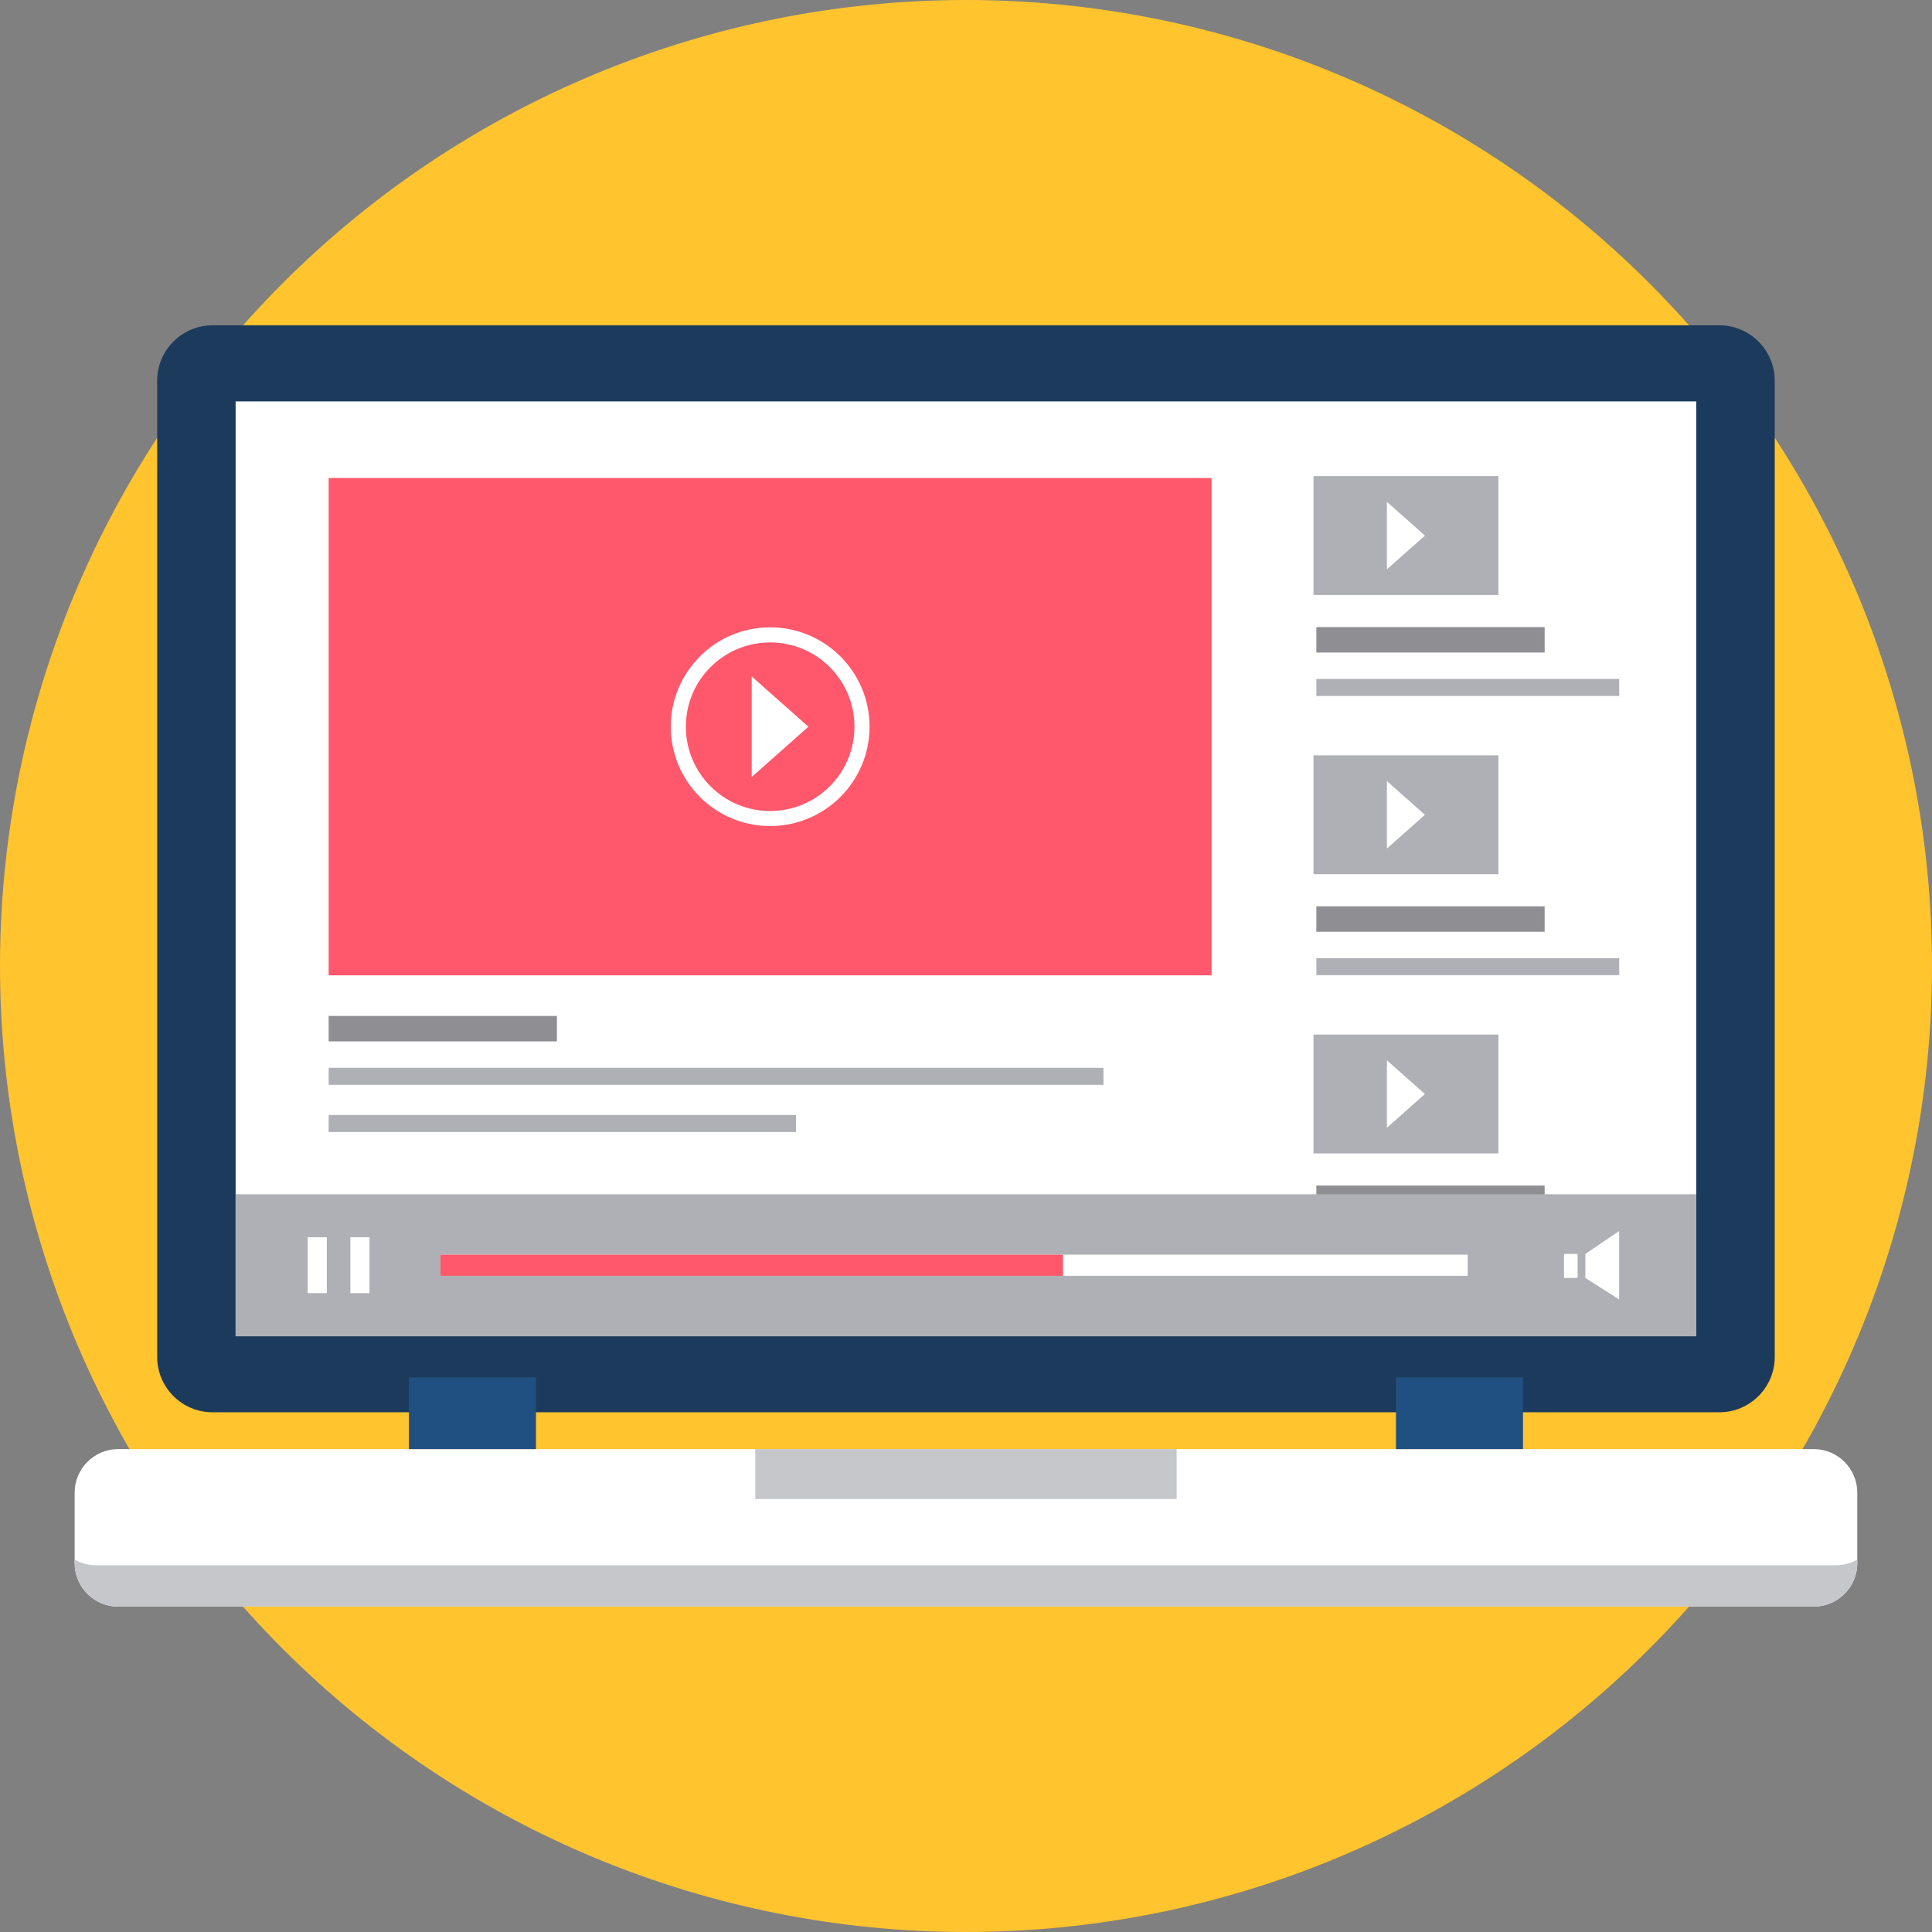 <svg xmlns="http://www.w3.org/2000/svg" xmlns:xlink="http://www.w3.org/1999/xlink" width="1080" zoomAndPan="magnify" viewBox="0 0 810 810" height="1080" preserveAspectRatio="xMidYMid meet" version="1.0"><rect x="0" y="0" width="810" height="810" fill="#808080" stroke="none"/><path fill="#ffc42e" d="M 810 405 C 810 411.629 809.836 418.254 809.512 424.871 C 809.188 431.492 808.699 438.102 808.051 444.695 C 807.398 451.293 806.59 457.871 805.617 464.426 C 804.645 470.98 803.512 477.512 802.219 484.012 C 800.926 490.512 799.473 496.977 797.863 503.406 C 796.254 509.836 794.484 516.223 792.562 522.566 C 790.637 528.906 788.559 535.199 786.324 541.441 C 784.094 547.68 781.707 553.863 779.172 559.988 C 776.633 566.109 773.949 572.168 771.117 578.16 C 768.281 584.152 765.301 590.07 762.18 595.914 C 759.055 601.762 755.789 607.527 752.379 613.211 C 748.973 618.898 745.426 624.496 741.746 630.004 C 738.062 635.516 734.246 640.934 730.301 646.258 C 726.352 651.582 722.273 656.805 718.07 661.93 C 713.863 667.055 709.535 672.07 705.086 676.98 C 700.633 681.891 696.066 686.691 691.379 691.379 C 686.691 696.066 681.891 700.633 676.98 705.086 C 672.07 709.535 667.055 713.863 661.93 718.07 C 656.805 722.273 651.582 726.352 646.258 730.301 C 640.934 734.246 635.516 738.062 630.004 741.746 C 624.496 745.426 618.898 748.973 613.211 752.379 C 607.527 755.789 601.762 759.055 595.914 762.18 C 590.07 765.301 584.152 768.281 578.16 771.117 C 572.168 773.949 566.109 776.633 559.988 779.172 C 553.863 781.707 547.68 784.094 541.441 786.324 C 535.199 788.559 528.906 790.637 522.566 792.562 C 516.223 794.484 509.836 796.254 503.406 797.863 C 496.977 799.473 490.512 800.926 484.012 802.219 C 477.512 803.512 470.98 804.645 464.426 805.617 C 457.871 806.59 451.293 807.398 444.695 808.051 C 438.102 808.699 431.492 809.188 424.871 809.512 C 418.254 809.836 411.629 810 405 810 C 398.371 810 391.746 809.836 385.129 809.512 C 378.508 809.188 371.898 808.699 365.305 808.051 C 358.707 807.398 352.129 806.59 345.574 805.617 C 339.02 804.645 332.488 803.512 325.988 802.219 C 319.488 800.926 313.023 799.473 306.594 797.863 C 300.164 796.254 293.777 794.484 287.434 792.562 C 281.094 790.637 274.801 788.559 268.559 786.324 C 262.32 784.094 256.137 781.707 250.012 779.172 C 243.891 776.633 237.832 773.949 231.84 771.117 C 225.848 768.281 219.93 765.301 214.086 762.18 C 208.238 759.055 202.473 755.789 196.789 752.379 C 191.102 748.973 185.504 745.426 179.992 741.746 C 174.484 738.062 169.066 734.246 163.742 730.301 C 158.418 726.352 153.195 722.273 148.07 718.07 C 142.945 713.863 137.93 709.535 133.02 705.086 C 128.109 700.633 123.309 696.066 118.621 691.379 C 113.934 686.691 109.367 681.891 104.914 676.98 C 100.465 672.07 96.137 667.055 91.93 661.93 C 87.727 656.805 83.648 651.582 79.699 646.258 C 75.754 640.934 71.938 635.516 68.254 630.004 C 64.574 624.496 61.027 618.898 57.621 613.211 C 54.211 607.527 50.945 601.762 47.82 595.914 C 44.699 590.07 41.719 584.152 38.883 578.16 C 36.051 572.168 33.367 566.109 30.828 559.988 C 28.293 553.863 25.906 547.68 23.676 541.441 C 21.441 535.199 19.363 528.906 17.438 522.566 C 15.516 516.223 13.746 509.836 12.137 503.406 C 10.527 496.977 9.074 490.512 7.781 484.012 C 6.488 477.512 5.355 470.98 4.383 464.426 C 3.41 457.871 2.602 451.293 1.949 444.695 C 1.301 438.102 0.812 431.492 0.488 424.871 C 0.164 418.254 0 411.629 0 405 C 0 398.371 0.164 391.746 0.488 385.129 C 0.812 378.508 1.301 371.898 1.949 365.305 C 2.602 358.707 3.41 352.129 4.383 345.574 C 5.355 339.02 6.488 332.488 7.781 325.988 C 9.074 319.488 10.527 313.023 12.137 306.594 C 13.746 300.164 15.516 293.777 17.438 287.434 C 19.363 281.094 21.441 274.801 23.676 268.559 C 25.906 262.32 28.293 256.137 30.828 250.012 C 33.367 243.891 36.051 237.832 38.883 231.84 C 41.719 225.848 44.699 219.93 47.82 214.086 C 50.945 208.238 54.211 202.473 57.621 196.789 C 61.027 191.102 64.574 185.504 68.254 179.992 C 71.938 174.484 75.754 169.066 79.699 163.742 C 83.648 158.418 87.727 153.195 91.93 148.07 C 96.137 142.945 100.465 137.93 104.914 133.02 C 109.367 128.109 113.934 123.309 118.621 118.621 C 123.309 113.934 128.109 109.367 133.02 104.914 C 137.93 100.465 142.945 96.137 148.07 91.93 C 153.195 87.727 158.418 83.648 163.742 79.699 C 169.066 75.754 174.484 71.938 179.992 68.254 C 185.504 64.574 191.102 61.027 196.789 57.621 C 202.473 54.211 208.238 50.945 214.086 47.82 C 219.93 44.699 225.848 41.719 231.84 38.883 C 237.832 36.051 243.891 33.367 250.012 30.828 C 256.137 28.293 262.32 25.906 268.559 23.676 C 274.801 21.441 281.094 19.363 287.434 17.438 C 293.777 15.516 300.164 13.746 306.594 12.137 C 313.023 10.527 319.488 9.074 325.988 7.781 C 332.488 6.488 339.02 5.355 345.574 4.383 C 352.129 3.41 358.707 2.602 365.305 1.949 C 371.898 1.301 378.508 0.812 385.129 0.488 C 391.746 0.164 398.371 0 405 0 C 411.629 0 418.254 0.164 424.871 0.488 C 431.492 0.812 438.102 1.301 444.695 1.949 C 451.293 2.602 457.871 3.41 464.426 4.383 C 470.98 5.355 477.512 6.488 484.012 7.781 C 490.512 9.074 496.977 10.527 503.406 12.137 C 509.836 13.746 516.223 15.516 522.566 17.438 C 528.906 19.363 535.199 21.441 541.441 23.676 C 547.68 25.906 553.863 28.293 559.988 30.828 C 566.109 33.367 572.168 36.051 578.16 38.883 C 584.152 41.719 590.07 44.699 595.914 47.82 C 601.762 50.945 607.527 54.211 613.211 57.621 C 618.898 61.027 624.496 64.574 630.004 68.254 C 635.516 71.938 640.934 75.754 646.258 79.699 C 651.582 83.648 656.805 87.727 661.93 91.93 C 667.055 96.137 672.07 100.465 676.98 104.914 C 681.891 109.367 686.691 113.934 691.379 118.621 C 696.066 123.309 700.633 128.109 705.086 133.02 C 709.535 137.93 713.863 142.945 718.07 148.07 C 722.273 153.195 726.352 158.418 730.301 163.742 C 734.246 169.066 738.062 174.484 741.746 179.992 C 745.426 185.504 748.973 191.102 752.379 196.789 C 755.789 202.473 759.055 208.238 762.18 214.086 C 765.301 219.93 768.281 225.848 771.117 231.84 C 773.949 237.832 776.633 243.891 779.172 250.012 C 781.707 256.137 784.094 262.32 786.324 268.559 C 788.559 274.801 790.637 281.094 792.562 287.434 C 794.484 293.777 796.254 300.164 797.863 306.594 C 799.473 313.023 800.926 319.488 802.219 325.988 C 803.512 332.488 804.645 339.02 805.617 345.574 C 806.59 352.129 807.398 358.707 808.051 365.305 C 808.699 371.898 809.188 378.508 809.512 385.129 C 809.836 391.746 810 398.371 810 405 Z M 810 405 " fill-opacity="1" fill-rule="nonzero"/><path fill="#1c3b5c" d="M 89.082 136.391 L 720.887 136.391 C 733.656 136.391 744.066 146.832 744.066 159.566 L 744.066 568.93 C 744.066 581.695 733.656 592.105 720.887 592.105 L 89.082 592.105 C 76.312 592.105 65.902 581.695 65.902 568.93 L 65.902 159.566 C 65.902 146.832 76.312 136.391 89.082 136.391 Z M 89.082 136.391 " fill-opacity="1" fill-rule="evenodd"/><path fill="#ffffff" d="M 49.508 673.578 L 760.461 673.578 C 770.488 673.578 778.672 665.363 778.672 655.367 L 778.672 625.758 C 778.672 615.762 770.488 607.547 760.461 607.547 L 49.508 607.547 C 39.477 607.547 31.297 615.762 31.297 625.758 L 31.297 655.367 C 31.297 665.363 39.477 673.578 49.508 673.578 Z M 49.508 673.578 " fill-opacity="1" fill-rule="evenodd"/><path fill="#ffffff" d="M 98.789 168.293 L 711.176 168.293 L 711.176 560.207 L 98.789 560.207 Z M 98.789 168.293 " fill-opacity="1" fill-rule="evenodd"/><path fill="#205081" d="M 171.441 577.492 L 224.707 577.492 L 224.707 607.547 L 171.441 607.547 Z M 171.441 577.492 " fill-opacity="1" fill-rule="evenodd"/><path fill="#205081" d="M 585.262 577.492 L 638.523 577.492 L 638.523 607.547 L 585.262 607.547 Z M 585.262 577.492 " fill-opacity="1" fill-rule="evenodd"/><path fill="#c5c7cb" d="M 316.652 607.547 L 493.316 607.547 L 493.316 628.465 L 316.652 628.465 Z M 316.652 607.547 " fill-opacity="1" fill-rule="evenodd"/><path fill="#c5c7cb" d="M 769.629 656.258 L 40.336 656.258 C 37.059 656.258 33.969 655.398 31.297 653.871 L 31.297 655.367 C 31.297 665.363 39.477 673.578 49.508 673.578 L 760.461 673.578 C 770.488 673.578 778.672 665.363 778.672 655.367 L 778.672 653.871 C 775.996 655.398 772.91 656.258 769.629 656.258 Z M 769.629 656.258 " fill-opacity="1" fill-rule="evenodd"/><path fill="#afb0b5" d="M 550.688 199.617 L 628.211 199.617 L 628.211 249.445 L 550.688 249.445 Z M 550.688 199.617 " fill-opacity="1" fill-rule="evenodd"/><path fill="#8e8e93" d="M 551.895 262.91 L 647.598 262.91 L 647.598 273.578 L 551.895 273.578 Z M 551.895 262.91 " fill-opacity="1" fill-rule="evenodd"/><path fill="#afb0b5" d="M 551.895 284.656 L 678.863 284.656 L 678.863 291.789 L 551.895 291.789 Z M 551.895 284.656 " fill-opacity="1" fill-rule="evenodd"/><path fill="#afb0b5" d="M 550.688 316.684 L 628.211 316.684 L 628.211 366.508 L 550.688 366.508 Z M 550.688 316.684 " fill-opacity="1" fill-rule="evenodd"/><path fill="#8e8e93" d="M 551.895 379.977 L 647.598 379.977 L 647.598 390.641 L 551.895 390.641 Z M 551.895 379.977 " fill-opacity="1" fill-rule="evenodd"/><path fill="#afb0b5" d="M 551.895 401.723 L 678.863 401.723 L 678.863 408.852 L 551.895 408.852 Z M 551.895 401.723 " fill-opacity="1" fill-rule="evenodd"/><path fill="#afb0b5" d="M 550.688 433.75 L 628.211 433.75 L 628.211 483.574 L 550.688 483.574 Z M 550.688 433.75 " fill-opacity="1" fill-rule="evenodd"/><path fill="#8e8e93" d="M 551.895 497.043 L 647.598 497.043 L 647.598 507.707 L 551.895 507.707 Z M 551.895 497.043 " fill-opacity="1" fill-rule="evenodd"/><path fill="#afb0b5" d="M 551.895 518.785 L 678.863 518.785 L 678.863 525.918 L 551.895 525.918 Z M 551.895 518.785 " fill-opacity="1" fill-rule="evenodd"/><path fill="#afb0b5" d="M 98.789 500.703 L 711.176 500.703 L 711.176 560.238 L 98.789 560.238 Z M 98.789 500.703 " fill-opacity="1" fill-rule="evenodd"/><path fill="#ffffff" d="M 129.004 518.723 L 137.027 518.723 L 137.027 542.156 L 129.004 542.156 Z M 146.895 518.723 L 154.918 518.723 L 154.918 542.156 L 146.895 542.156 Z M 146.895 518.723 " fill-opacity="1" fill-rule="evenodd"/><path fill="#ffffff" d="M 184.656 526.012 L 615.348 526.012 L 615.348 534.895 L 184.656 534.895 Z M 184.656 526.012 " fill-opacity="1" fill-rule="evenodd"/><path fill="#ff576b" d="M 184.656 526.012 L 445.656 526.012 L 445.656 534.895 L 184.656 534.895 Z M 184.656 526.012 " fill-opacity="1" fill-rule="evenodd"/><path fill="#ffffff" d="M 678.832 516.113 L 678.832 544.797 L 664.664 535.785 L 664.664 525.727 Z M 661.418 535.785 L 655.719 535.785 L 655.719 525.727 L 661.418 525.727 Z M 661.418 535.785 " fill-opacity="1" fill-rule="evenodd"/><path fill="#ff576b" d="M 137.793 200.414 L 507.961 200.414 L 507.961 408.914 L 137.793 408.914 Z M 137.793 200.414 " fill-opacity="1" fill-rule="evenodd"/><path fill="#8e8e93" d="M 137.793 425.949 L 233.492 425.949 L 233.492 436.613 L 137.793 436.613 Z M 137.793 425.949 " fill-opacity="1" fill-rule="evenodd"/><path fill="#afb0b5" d="M 137.793 447.695 L 462.625 447.695 L 462.625 454.824 L 137.793 454.824 Z M 137.793 447.695 " fill-opacity="1" fill-rule="evenodd"/><path fill="#afb0b5" d="M 137.793 467.465 L 333.715 467.465 L 333.715 474.598 L 137.793 474.598 Z M 137.793 467.465 " fill-opacity="1" fill-rule="evenodd"/><path fill="#ffffff" d="M 322.891 263.008 C 334.387 263.008 344.828 267.688 352.34 275.199 C 359.887 282.746 364.566 293.156 364.566 304.68 C 364.566 316.176 359.887 326.586 352.34 334.129 C 344.797 341.676 334.387 346.324 322.891 346.324 C 311.398 346.324 300.988 341.676 293.441 334.129 C 285.898 326.586 281.219 316.176 281.219 304.68 C 281.219 293.188 285.898 282.777 293.441 275.23 L 293.441 275.199 C 300.957 267.688 311.398 263.008 322.891 263.008 Z M 347.883 279.688 C 341.484 273.289 332.668 269.344 322.891 269.344 C 313.117 269.344 304.301 273.289 297.898 279.688 C 291.5 286.055 287.555 294.906 287.555 304.68 C 287.555 314.457 291.5 323.273 297.898 329.672 C 304.301 336.074 313.117 340.02 322.891 340.02 C 332.668 340.02 341.484 336.074 347.883 329.672 C 354.285 323.273 358.23 314.422 358.23 304.68 C 358.23 294.906 354.285 286.09 347.883 279.688 Z M 347.883 279.688 " fill-opacity="1" fill-rule="nonzero"/><path fill="#ffffff" d="M 315.156 283.605 L 338.938 304.68 L 315.156 325.758 Z M 315.156 283.605 " fill-opacity="1" fill-rule="evenodd"/><path fill="#ffffff" d="M 581.473 210.41 L 597.422 224.547 L 581.473 238.684 Z M 581.473 210.41 " fill-opacity="1" fill-rule="evenodd"/><path fill="#ffffff" d="M 581.473 327.477 L 597.422 341.613 L 581.473 355.746 Z M 581.473 327.477 " fill-opacity="1" fill-rule="evenodd"/><path fill="#ffffff" d="M 581.473 444.543 L 597.422 458.676 L 581.473 472.812 Z M 581.473 444.543 " fill-opacity="1" fill-rule="evenodd"/></svg>